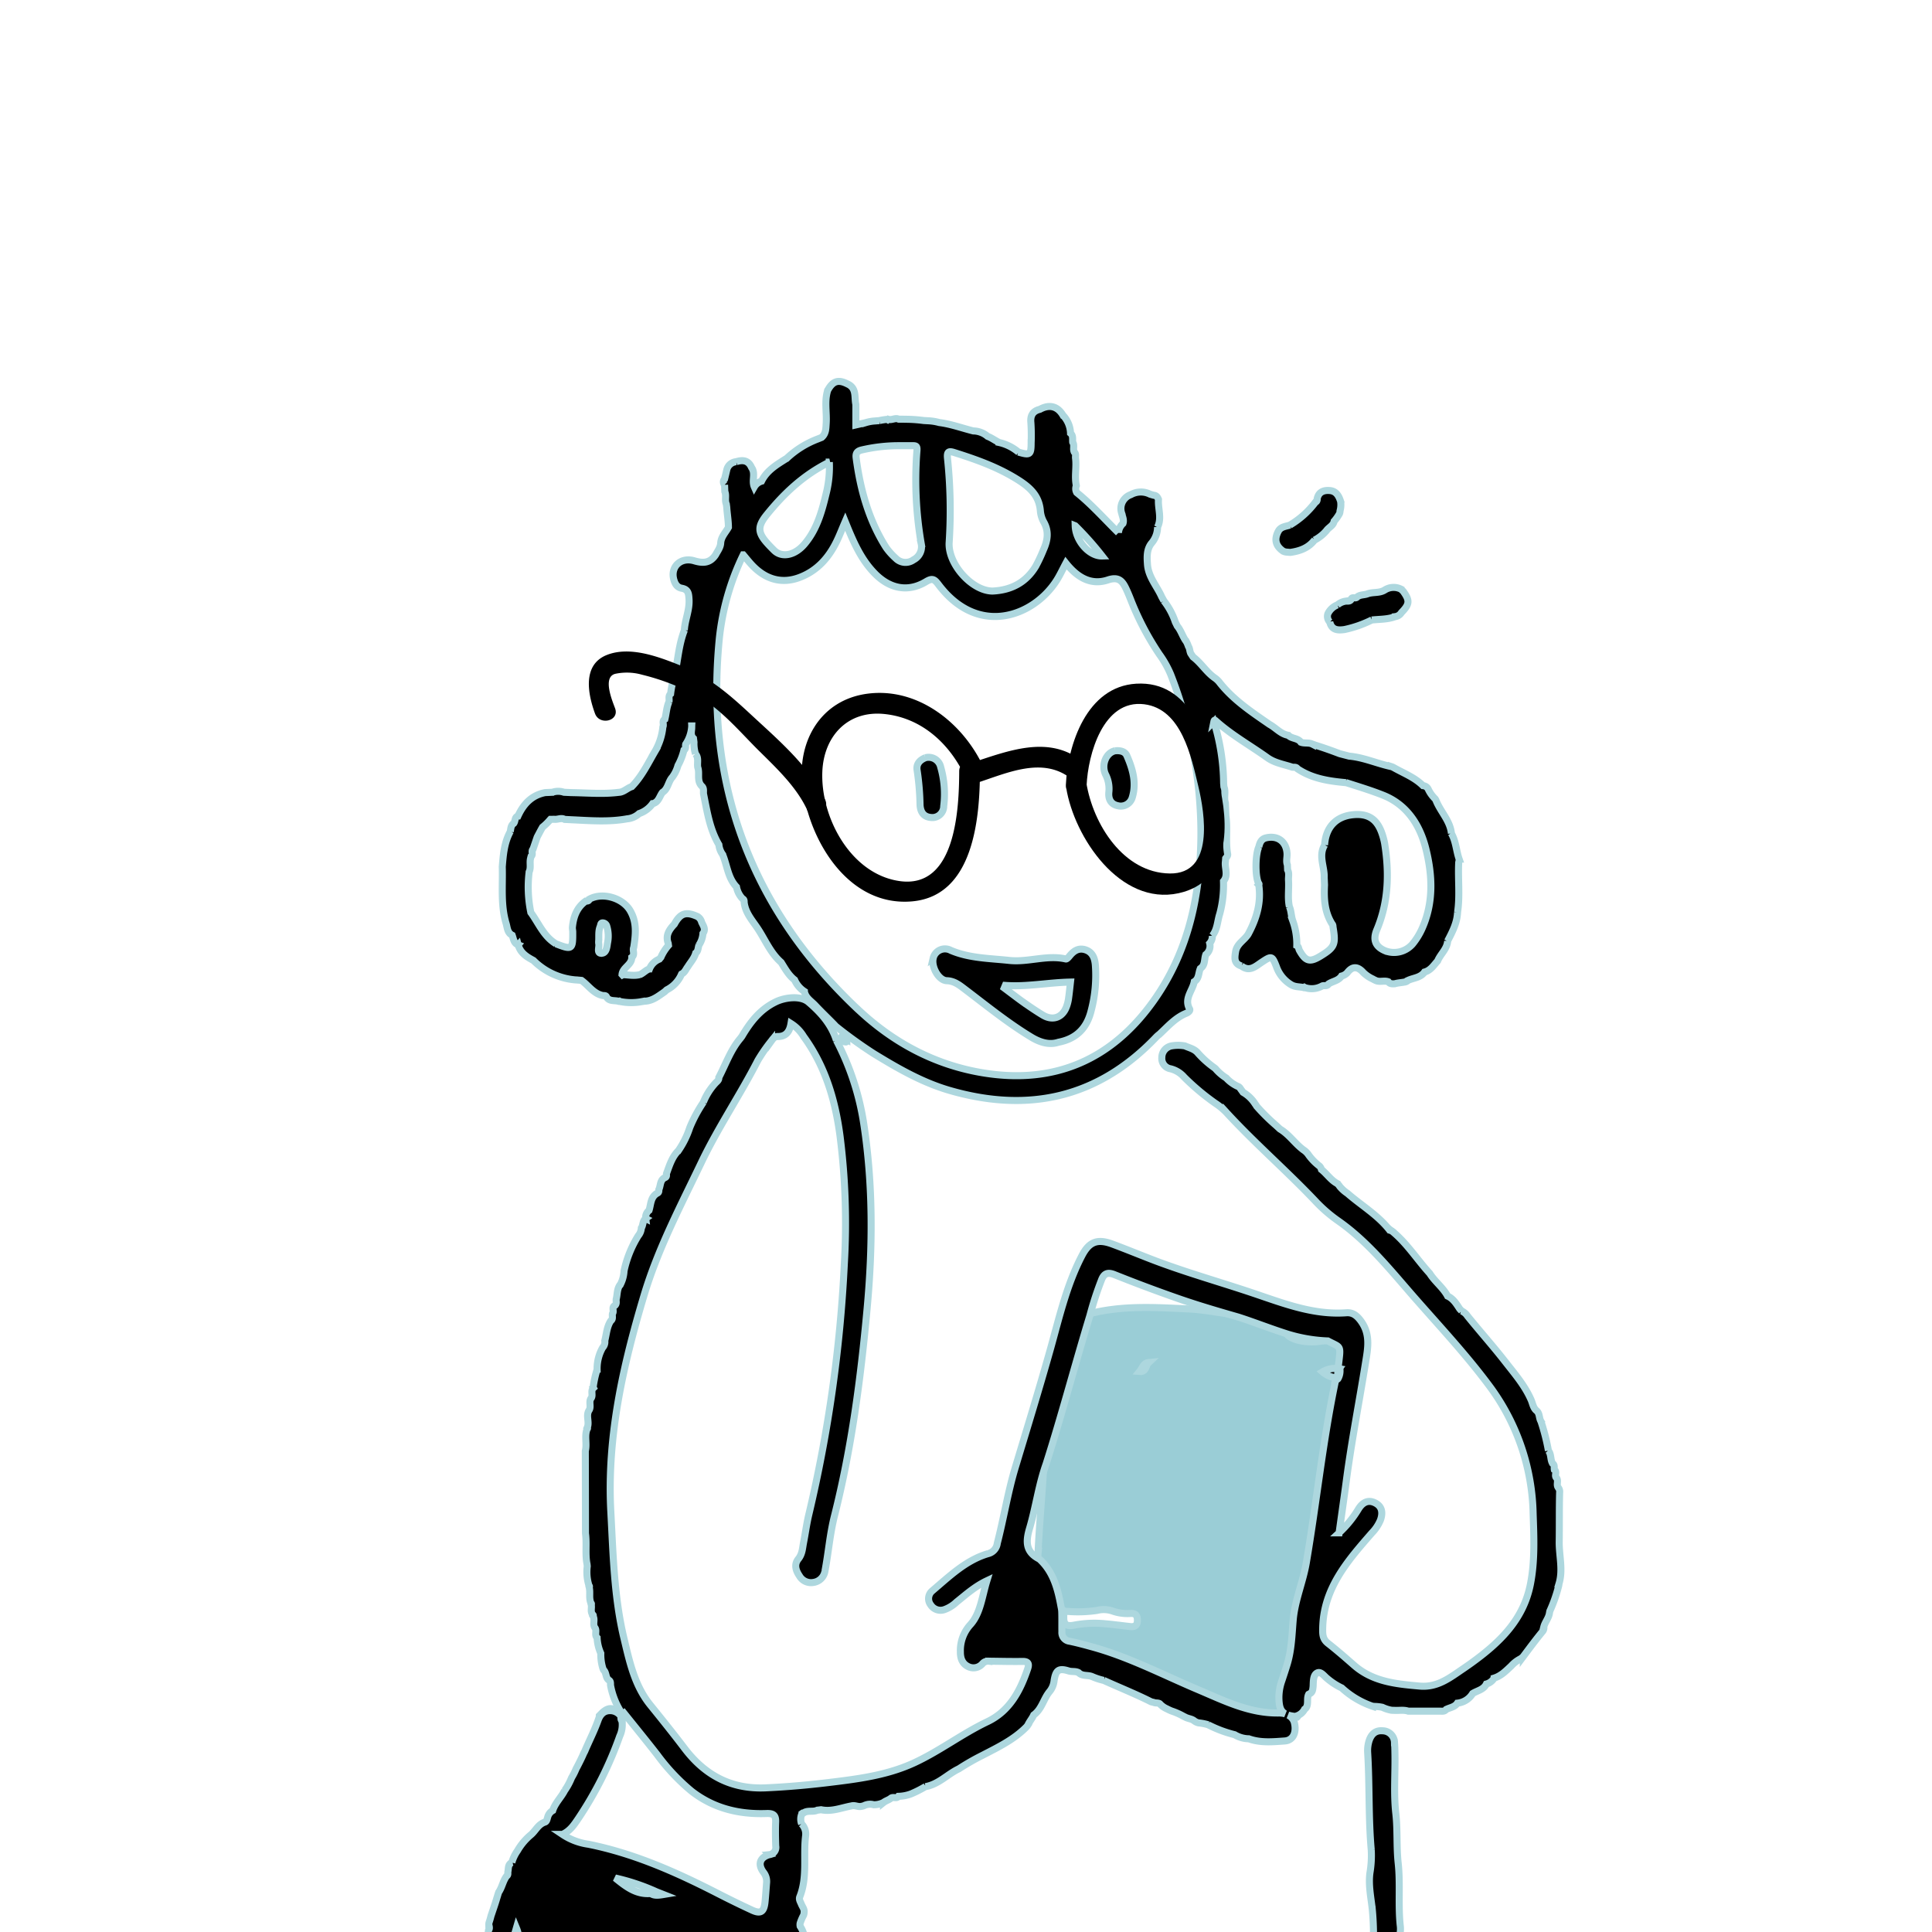 <svg viewBox="0 0 548 548" height="548" width="548" xmlns:xlink="http://www.w3.org/1999/xlink" xmlns="http://www.w3.org/2000/svg">
  <defs>
    <clipPath id="clip-path">
      <rect transform="translate(2911 468)" height="548" width="548" data-name="Rectangle 10" id="Rectangle_10"></rect>
    </clipPath>
  </defs>
  <g clip-path="url(#clip-path)" transform="translate(-2911 -468)" data-name="Mask Group 1" id="Mask_Group_1">
    <g data-name="Group 4" id="Group_4">
      <g transform="translate(3043 576.182)" data-name="Graphic Elements" id="Graphic_Elements">
        <path stroke-width="2" stroke="#add7de" fill="#9acdd6" transform="translate(109.273 37.262)" d="M126.62,340.96c-3.519-.291-4.556-1.41-4.44-4.8a5.643,5.643,0,0,1,.175-1.9c3.146-7.889,2.867-16.489,4.929-24.53,4.288-16.676,5.628-33.794,8.658-50.644.8-4.486,1.527-8.985,2.284-13.471-.058-.1-.117-.221-.175-.326-.676-.769-1.771-.769-2.692-1.515,1.072-.408,2.156-.338,3.076-.816.117-.023.245-.047.361-.082a13.793,13.793,0,0,0,.757-5.617c.023-2.226-2.61-1.783-3.566-3.123-4.148.629-8.262,1-11.875-1.841q-6.957-2.377-13.925-4.766c-4.813-.361-9.532-1.48-14.357-1.7-9.556-.443-19.123-1.072-28.527,1.492-3.228,9.043-5.349,18.412-8.076,27.595-1.468,4.941-3.391,9.742-4.417,14.823-.443,8.507-1.282,16.99-1.655,25.5a6.39,6.39,0,0,0,.082,1.888c3.682,3.636,4.754,8.437,5.885,13.215a2.982,2.982,0,0,0,2.575,1.293,36.946,36.946,0,0,0,8.18-.291,7.693,7.693,0,0,1,4.556.221,12.688,12.688,0,0,0,5.116.629c1.492-.047,1.841.874,1.795,2.133-.047,1.317-.816,1.725-2,1.6-2.808-.315-5.605-.711-8.425-.9a30.423,30.423,0,0,0-7.621.513c-1.713.315-2.855.047-2.843-2.074,0-.8.1-1.934-1.235-2.051.012,2.738-.827,5.908.28,8.1s4.72,1.631,7.2,2.319c10.779,2.96,20.719,8.006,30.927,12.364,7.854,3.356,15.58,7.272,24.495,7.038a4.953,4.953,0,0,1,3.356,1.643c.548-.256.221-.956.653-1.259.175-.012.361-.023.548-.023a.4.4,0,0,0,.117-.443c-.058-.14-.1-.21-.163-.21Z" data-name="Path 2" id="Path_2"></path>
        <path stroke-width="2" stroke="#add7de" transform="translate(223.257 54.293)" d="M48.831,524.643c.012-.478.035-.944.047-1.422.688-3.03.186-6.118.338-9.171.1-2.144.047-4.3.163-6.456v-.023a16.133,16.133,0,0,1-.21-4.906c.117-9.765-.28-19.519.233-29.284.093-1.69-.35-3.426-.093-5.162a1.637,1.637,0,0,0-.5-.921h.023c-.629-2.68.07-5.407-.2-8.122a1.9,1.9,0,0,0-.35-1.27l-.117-.152.1-.163c-.14-4.44-.513-8.868-.792-13.3a5.257,5.257,0,0,0-.886-3.356l.023.035c-.454-3.531-.338-7.085-.746-10.628-.373-3.24-1.212-6.374-1.62-9.6-.478-3.822-.781-7.656-1.177-11.478-.21-2.074.2-4.242-.9-6.188v.035a17.027,17.027,0,0,1,0-3.531c.326-2.7.618-5.4-.4-8.1a7.5,7.5,0,0,1-.07-4.848,7.188,7.188,0,0,0,.21-2.983c-.618-5.862.058-11.781-.571-17.6-.513-4.708-.151-9.416-.676-14.1-.629-5.524-.163-11.07-.245-16.606-.023-1.177-.023-2.377-.128-3.531a3.4,3.4,0,0,0-3.321-3.356c-2.109-.2-3.275.991-3.869,2.762a9.373,9.373,0,0,0-.42,3.519c.559,9.171.2,18.377,1.014,27.536a29.6,29.6,0,0,1-.373,6.479c-.466,3.461.291,6.922.664,10.336a79.844,79.844,0,0,1,.268,11.187,61.6,61.6,0,0,0,.489,12.178c.233,1.375-.746,2.657-.186,4.02.023.326.07.664.1.991,1.084,1.853.221,4.079,1.119,5.966l-.023-.047c-.839,4.7,1.748,9.066,1.235,13.727a65.174,65.174,0,0,1,1.666,11.432c.058.618-.117,1.27.408,1.783v-.023c.431,3.286-.513,6.724,1.119,9.87l-.035-.023a12.959,12.959,0,0,1-.093,5.477,3.229,3.229,0,0,0,.07.944c.991,2.564.489,5.337,1.1,7.947l.117.151-.1.163c.524,4.451-.163,8.95.524,13.4,0,.361.012.722.023,1.1a1.376,1.376,0,0,0-.291,1.457c.769,1.7.35,3.578.373,5.291.093,7.633.28,15.266.1,22.9a2.349,2.349,0,0,1-.21.792,5.808,5.808,0,0,1-.023,3.03c-.664,2.972-.117,5.978-.291,8.961-.058.991.186,2.028-.629,2.843a3.678,3.678,0,0,0-.408,1.445c-.233,3.566.35,7.143-.175,10.709a5.473,5.473,0,0,1-.2,1.9c-.548,2.669.175,5.384-.35,8.052a4.972,4.972,0,0,0-.163,1.433c0,3.682-.548,7.353-.5,11.035l-.035.8c-1.259,1.375.058,3.053-.513,4.51a.272.272,0,0,1-.058.419c-.711,1.049-.256,2.249-.431,3.379v-.047c-.956,1.422.07,3.111-.594,4.568l.082.175-.128.151c-.688,1.049.058,2.319-.489,3.391l.035-.047c-2.762,1.725-2.75,4.44-2.564,7.2,0,.28,0,.548-.012.827a15.59,15.59,0,0,0,.769,5.162,3.263,3.263,0,0,0,.4.711,4.642,4.642,0,0,0,1.678,1.189,2.4,2.4,0,0,0,.816.2c3.2.082,4.172-.618,5.139-3.589a23.585,23.585,0,0,0,.583-3.461,4.577,4.577,0,0,0,.175-.792c.151-1.037-.2-2.144.454-3.111a2.6,2.6,0,0,0,.163-.792c.2-1.06-.571-2.1-.058-3.17a.292.292,0,0,1,.058-.431c.664-1.072-.023-2.331.489-3.426a.271.271,0,0,1,.047-.419c.676-1.247-.14-2.692.5-3.95a.3.3,0,0,1,.058-.443c1.224-2.843,1.177-5.838,1.037-8.845l-.023.023c1.107-.979.454-2.121.35-3.24a9.428,9.428,0,0,1,.186-2.913.23.23,0,0,1,.035-.385c.851-1.981-.07-4.114.536-6.106l-.023.035c1.119-1.923.746-4.044.536-6.048a6.961,6.961,0,0,1,.291-3.694,3.508,3.508,0,0,0,.35-2.447c.28-3.321-.478-6.631-.07-9.952Z" data-name="Path 3" id="Path_3"></path>
        <path stroke-width="2" stroke="#add7de" transform="translate(207.306 8.288)" d="M43.912,53.623c-.4.548-.991.373-1.515.42a4.547,4.547,0,0,0-2.377,1.084l.023-.023a5.013,5.013,0,0,0-2.692,2.482,2.294,2.294,0,0,0,.524,2.389V59.95c.536,2.377,2.377,2.4,4.183,2.144a31.939,31.939,0,0,0,7.773-2.727l-.047.023c2.226-.245,4.51-.14,6.654-.956a2.447,2.447,0,0,0,1.771-1.154c2.331-2.4,2.412-3.4.489-6.06-.2-.186-.408-.373-.606-.571a4.656,4.656,0,0,0-4.626.233c-1.515.956-3.333.5-4.929,1.1-.991.373-2.179.151-3.018.991l.047-.035c-.454.478-1.41-.3-1.666.664Z" data-name="Path 4" id="Path_4"></path>
        <path stroke-width="2" stroke="#add7de" transform="translate(176.389 4.387)" d="M64.737,29.871c.5-.221.489-.676.513-1.119.478-1.888,1.934-2.319,3.566-2.179,1.795.151,2.552,1.515,3.053,3.076a6.466,6.466,0,0,1-.163,2.68,2.267,2.267,0,0,1-.151.781,12.275,12.275,0,0,1-1.538,2.179c-.233,1.282-1.527,1.7-2.167,2.657a11.135,11.135,0,0,1-3.414,2.7l.047-.047c-1.713,2.249-4.137,3.123-6.817,3.508a6.8,6.8,0,0,1-.851-.058,2.97,2.97,0,0,1-1.259-.291c-2.191-1.5-2.575-3.426-1.317-5.733.722-1.235,2.074-1.259,3.228-1.643h-.012a24.843,24.843,0,0,0,7.283-6.526Z" data-name="Path 5" id="Path_5"></path>
        <path stroke-width="2" stroke="#add7de" transform="translate(-67.404 26.345)" d="M175.6,160.394c-.571-.291-.827-1.818-1.818-.466.385.361.769.722,1.154,1.072.536.128.781-.047.664-.618Z" data-name="Path 6" id="Path_6"></path>
        <path stroke-width="2" stroke="#add7de" transform="translate(220.568 34.133)" d="M41.708,206.49l-.117.093H41.58l.14-.082Z" data-name="Path 7" id="Path_7"></path>
        <path stroke-width="2" stroke="#add7de" transform="translate(176.835 38.238)" d="M56.542,231.332c-.536.361-.4.746,0,1.084,2.319,2,8.95,2.424,11.886.746a58.443,58.443,0,0,1-11.875-1.841Z" data-name="Path 8" id="Path_8"></path>
        <path stroke-width="2" stroke="#add7de" transform="translate(-190.624 53.401)" d="M235.069,326.57c0-.536-.023-1.084-.023-1.62-2.6-2.564-3.985-2.54-6.433.1-.035.513-.058,1.014-.093,1.527,2.552-3.3,3.822-3.3,6.549,0Z" data-name="Path 9" id="Path_9"></path>
        <path stroke-width="2" stroke="#add7de" transform="translate(-221.186 59.457)" d="M245.075,363.5a9.383,9.383,0,0,0,.851-1.55c.21-.757,1.445-.967,1.107-1.865-.151-.408-.8-.606-1.4-.128-.8.641-1.608,1.2-.979,2.412.117.233.186.5.419,1.142Z" data-name="Path 10" id="Path_10"></path>
        <path stroke-width="2" stroke="#add7de" transform="translate(-245.295 63.552)" d="M256.354,386.746c.641.618.175,1.5.536,2.191.676-1.422.385-2.925.117-4.486C256.785,385.219,256.575,385.977,256.354,386.746Z" data-name="Path 11" id="Path_11"></path>
        <path stroke-width="2" stroke="#add7de" transform="translate(-148.714 68.24)" d="M212.34,412.81a.419.419,0,0,1-.28.151C212.153,412.915,212.246,412.857,212.34,412.81Z" data-name="Path 12" id="Path_12"></path>
        <path stroke-width="2" stroke="#add7de" transform="translate(-0.01 24.798)" d="M2.143,428.716c.093-.548.862-.792.641-1.468.4-1.165.245-2.424.583-3.6a9.511,9.511,0,0,1,1.713-3.659,21.349,21.349,0,0,0,1.5-5.477c.419-.513.175-1.06.082-1.6a2.13,2.13,0,0,1,.093-.664c.186-.536.338-1.072.478-1.62a6.081,6.081,0,0,1,.21-.653c.489-1.468,1.014-2.937,1.445-4.428.2-.606.361-1.212.571-1.818.979-1.41,1.2-3.193,2.249-4.568.431-.28.35-.711.338-1.13.245-.967-.058-2.156,1.142-2.715a10.854,10.854,0,0,1,1.6-3.356h0a16.72,16.72,0,0,1,3.764-4.486c1.352-1.1,2.074-3.018,4.044-3.636.478-.151.594-.851.757-1.387a3.032,3.032,0,0,1,1.433-1.888c.688-2.156,2.389-3.706,3.391-5.675a17.694,17.694,0,0,0,1.9-3.484,6.352,6.352,0,0,1,.338-.618,16.035,16.035,0,0,0,.909-1.853,6.153,6.153,0,0,1,.315-.618c.653-1.259,1.305-2.529,1.865-3.834a6.909,6.909,0,0,1,.338-.653c1.247-2.96,2.727-5.815,3.811-8.845.559-1.55,1.527-2.7,3.251-2.75a3.662,3.662,0,0,1,3.3,1.725,1.256,1.256,0,0,0,.233,1.235,7.548,7.548,0,0,1-.641,4.265,104.887,104.887,0,0,1-11.746,23.376c-1.165,1.725-2.319,3.519-4.5,4.5a17.486,17.486,0,0,0,7.307,2.785c13.086,2.61,25.089,7.994,36.859,14.019q4.737,2.43,9.556,4.661c2.482,1.154,3.426.548,3.729-2.237.186-1.818.3-3.636.443-5.454a4.192,4.192,0,0,0-.886-3.03c-1.678-2.249-1.049-4.23,1.678-5a2.066,2.066,0,0,0,1.806-2.47c-.082-2.284-.117-4.568-.023-6.852.07-1.946-.757-2.412-2.61-2.342-7.784.28-15.021-1.468-21.267-6.351a57.675,57.675,0,0,1-9.73-10.348c-3.076-3.95-6.246-7.831-9.369-11.735-.14.128-.268.256-.408.385a.167.167,0,0,0-.023-.035,21.545,21.545,0,0,1-3.414-8.215c-.07-.513.117-1.119-.431-1.492-1.06-.676-.688-2.121-1.55-2.913a3.024,3.024,0,0,1-.28-.7,13.568,13.568,0,0,1-.513-4.044,11.962,11.962,0,0,1-1.049-4.4c-.8-.792-.035-1.911-.559-2.762-.827-1.014.058-2.319-.583-3.368a.269.269,0,0,0-.082-.408c-.769-.862-.21-1.934-.454-2.878a.262.262,0,0,0-.07-.408c-.641-1.457-.117-3.041-.5-4.533a.259.259,0,0,0-.047-.408,12.786,12.786,0,0,1-.5-5.512c-.012-.175-.035-.35-.047-.524-.594-2.913-.047-5.885-.454-8.821q-.017-11.676-.047-23.364c.524-2.051-.3-4.207.5-6.234a.259.259,0,0,0,.047-.408c.711-1.62-.536-3.473.606-5.046l-.035.058c.583-1.06-.221-2.331.536-3.368v.035c.583-.851-.151-1.958.524-2.8l.128-.117-.082-.151a28.841,28.841,0,0,1,.991-4.661c.047-.175.082-.35.128-.524a12.05,12.05,0,0,1,1.55-6.071,2.377,2.377,0,0,0,.629-1.993c.5-1.9.571-3.939,1.7-5.64.769-.536.3-1.375.489-2.051.548-.676-.385-1.806.711-2.307.513-.489.3-1.119.326-1.713.385-1.457.175-3.088,1.259-4.347a9.532,9.532,0,0,0,.979-3.752,31.384,31.384,0,0,1,4.009-9.94,3.839,3.839,0,0,0,.9-2.226c.548-.827.315-2.016,1.235-2.68l-.163-.082.163.082a2.523,2.523,0,0,1,.944-2.307c.559-1.736.408-3.811,2.342-4.883.489-.2.443-.629.443-1.037.548-1.13.28-2.68,1.7-3.368.594-.2.443-.688.454-1.119.862-2.331,1.562-4.743,3.4-6.561a25.514,25.514,0,0,0,3.216-6.514,40.183,40.183,0,0,1,3.88-7.213l-.035.035a17.69,17.69,0,0,1,3.473-5.489c.431-.443.991-.8.921-1.55,1.958-3.741,3.333-7.808,6.118-11.094l.42-.559c2.4-4.079,5.174-7.679,9.684-9.835,2.587-1.235,6.98-1.795,9.206.1,3.5,2.983,6.526,6.363,7.936,10.9a75.214,75.214,0,0,1,7.761,23.749c2.645,17.363,2.54,34.8.944,52.218-1.818,19.81-4.382,39.527-9.264,58.86-1.305,5.151-1.7,10.43-2.692,15.627a3.844,3.844,0,0,1-3.275,3.263,3.792,3.792,0,0,1-3.974-1.853c-1.037-1.527-1.573-3.251-.3-4.824,1.13-1.4,1.154-3.03,1.468-4.615.524-2.68.874-5.407,1.515-8.052a389.12,389.12,0,0,0,10.045-70.886,196,196,0,0,0-1.177-36.125c-1.328-10.255-4.16-19.985-10.348-28.48a11.085,11.085,0,0,0-3.6-3.682c-.373,2.272-1.41,3.706-3.787,3.671-.874,0-1.305.606-1.725,1.189a46.769,46.769,0,0,0-3.892,5.605c-5.034,9.8-11.245,18.96-16.011,28.923-5.931,12.4-12.341,24.541-16.3,37.814-5.99,20.032-10.534,40.192-9.381,61.33.653,12.038.909,24.1,3.729,35.88,1.585,6.631,3.006,13.354,7.47,18.878,3.275,4.044,6.537,8.111,9.684,12.259,5.8,7.668,13.273,11.676,23.073,11.234,5.85-.268,11.665-.769,17.468-1.468,8.239-.991,16.512-1.993,24.18-5.442,7.4-3.333,13.867-8.367,21.209-11.863,6.293-2.995,9.311-8.74,11.432-15.033.431-1.282.221-2.074-1.422-2.051-3.2.047-6.4-.035-9.6-.07a2.119,2.119,0,0,0-1.725.606,3.365,3.365,0,0,1-4.218.886c-1.643-.827-2.156-2.389-2.133-4.137a10.888,10.888,0,0,1,2.9-7.8c2.8-3.17,3.24-7.889,4.615-12.364-3.461,1.643-5.955,3.927-8.588,6.025a9.735,9.735,0,0,1-3.461,2.156,3.309,3.309,0,0,1-3.869-1.317,2.894,2.894,0,0,1,.42-4.009c4.859-4.114,9.5-8.67,15.813-10.546a3.426,3.426,0,0,0,2.634-2.948c1.853-7.143,2.983-14.45,5.116-21.523,3.368-11.152,6.782-22.292,9.94-33.5,2.529-9.008,4.591-18.2,8.973-26.592,2.051-3.927,4.382-4.813,8.553-3.275,3.589,1.328,7.12,2.773,10.686,4.16,9.765,3.8,19.869,6.584,29.774,9.94,8.507,2.878,16.792,6.083,26,5.407,1.9-.14,3.17.956,4.347,2.692,2.447,3.624,1.713,7.446,1.119,11.129-1.806,11.269-4,22.479-5.5,33.806-.629,4.731-1.317,9.462-2.051,14.8a30.794,30.794,0,0,0,5.524-6.817c1.13-1.795,2.669-2.645,4.615-1.713,2.074.991,2.331,2.832,1.585,4.906a11.5,11.5,0,0,1-2.4,3.624c-6.794,7.808-13.657,15.545-13.972,26.79-.047,1.876-.093,3.3,1.515,4.556,2.517,1.969,4.929,4.067,7.33,6.176,5.36,4.719,11.944,5.349,18.657,5.943,5.1.454,8.6-2.412,12.364-4.941.757-.513,1.5-1.037,2.249-1.573,7.936-5.71,14.788-12.189,16.8-22.4,1.305-6.631,1-13.308.769-19.95a62.89,62.89,0,0,0-12-35.717c-6.642-9.054-14.357-17.27-21.756-25.73-6.805-7.784-13.2-15.872-21.815-21.838a41.528,41.528,0,0,1-6.374-5.605c-8.122-8.542-17.072-16.256-25.054-24.949a18.352,18.352,0,0,0-3.158-2.61,66.791,66.791,0,0,1-8.81-7.388,7.509,7.509,0,0,0-3.869-2.389,2.966,2.966,0,0,1-2.482-3.17,3.346,3.346,0,0,1,2.738-3.321,11.013,11.013,0,0,1,3.811,0c1.293.583,2.727.851,3.706,2.051a27.207,27.207,0,0,0,4.382,3.962,4.55,4.55,0,0,1,.594.466,12.977,12.977,0,0,0,3.03,2.61,10.274,10.274,0,0,0,3.554,2.505,1.475,1.475,0,0,1,.489.548c.245.338.5.688.746,1.025a9.875,9.875,0,0,1,3.426,3.3,4.355,4.355,0,0,1,.408.618,54.524,54.524,0,0,0,5.465,5.419c.4.361.781.722,1.177,1.084,2.657,1.561,4.312,4.265,6.805,6.013a5.01,5.01,0,0,1,1.317,1.352,14.915,14.915,0,0,0,3.088,3.146,2.142,2.142,0,0,1,.536.967c1.55,1.224,2.645,2.972,4.428,3.939a3.108,3.108,0,0,1,.757.851,10.111,10.111,0,0,0,2.2,1.969c3.985,3.473,8.647,6.176,11.956,10.441h0a2.544,2.544,0,0,1,1.154.653c3.974,3.379,6.736,7.808,10.22,11.607,1.445,2.331,3.764,3.985,5.069,6.432,1.631.746,2.505,2.226,3.438,3.636l.559.594a3.881,3.881,0,0,1,1.631,1.4c3.531,4.382,7.283,8.577,10.744,13.017,2.68,3.438,5.547,6.747,7.318,10.814.466,1.06.594,2.331,1.608,3.111.862.8.618,2.039,1.177,2.96a59.887,59.887,0,0,1,2.121,8.309l-.023-.023c.886,1.06.524,2.529,1.2,3.659.688.443.385,1.165.5,1.76.851.594,0,1.6.536,2.261v-.023c.769.8-.023,1.923.524,2.773a1.844,1.844,0,0,1,.443,1.468c-.128,4.638-.047,9.288-.117,13.925-.058,3.985,1.142,7.971-.058,11.944a4.938,4.938,0,0,1-.175.921,41.477,41.477,0,0,1-2.424,6.84c-.058.256-.1.5-.14.757-.268,1.352-1.235,2.4-1.573,3.717a1.564,1.564,0,0,1-.408,1.375c-1.876,2.284-3.636,4.661-5.407,7.027a3.44,3.44,0,0,1-.874.711,9.138,9.138,0,0,0-2.564,2c-1.457,1.352-2.855,2.808-4.836,3.426a3.751,3.751,0,0,1-2.2,1.678c-.792,1.62-2.552,1.865-3.892,2.692a5.755,5.755,0,0,1-4.335,2.738c-.757,1.13-2.1,1.235-3.181,1.783-.454.618-1.1.489-1.736.489-2.995-.012-6,0-9,0-1.317-.443-2.68-.14-4.02-.233q-.4,0-.8-.035a10.136,10.136,0,0,1-2.54-.827,11.578,11.578,0,0,0-2.1-.245q-.367-.017-.734-.07a24.668,24.668,0,0,1-8.682-5.174,18.753,18.753,0,0,1-4.09-2.645c-.886-.676-1.818-2.133-2.867-1.62-1.1.536-1.1,2.167-1.154,3.461a4.322,4.322,0,0,1-.035.548c-.082.676-.117,1.363-.769,1.795-.151.082-.315.175-.466.256-.606,1.165-.023,2.54-.641,3.694a1.683,1.683,0,0,1-.524.548,3.845,3.845,0,0,1-2.75,2.028,11.116,11.116,0,0,1-1.888-.361,3.5,3.5,0,0,1,1.678,1.9c.8,2.867-.2,5.256-2.645,5.43-3.414.245-6.887.583-10.231-.618a8.04,8.04,0,0,1-4-1.154,35.063,35.063,0,0,1-7.5-2.808h.023a13.8,13.8,0,0,0-2.762-.548,3.283,3.283,0,0,1-1.27-.606c-.757-.583-1.748-.583-2.552-1.049q-.315-.14-.629-.315a18.543,18.543,0,0,0-3.24-1.41c-.443-.186-.874-.385-1.293-.606a5.933,5.933,0,0,1-2.028-1.445h0c-.524-.338-1.177-.117-1.713-.373l-.723-.175c-4.393-2.214-8.973-4.032-13.448-6.071a18.325,18.325,0,0,1-3.309-1.084h0c-1.235-.524-2.762-.023-3.822-1.119h0c-.886-.478-1.888-.186-2.855-.489-2.8-.874-3.624-.221-4.1,2.808a5.766,5.766,0,0,1-1.2,2.96c-1.783,2.074-2.226,5.046-4.568,6.736-.454,1.014-1.212,1.853-1.666,2.867a3.813,3.813,0,0,1-.478.594c-3.566,3.589-8.064,5.733-12.469,8.017a68.366,68.366,0,0,0-6.6,3.776c-3.251,1.538-5.78,4.428-9.509,5.069l.023-.023a31.246,31.246,0,0,1-4.23,2.132,11.147,11.147,0,0,1-3.438.641c-.571.781-1.562-.012-2.191.583h.012c-.641.478-1.445.676-2.074,1.177a6.267,6.267,0,0,1-2.762.629,3.74,3.74,0,0,0-2.7.233,2.894,2.894,0,0,1-.769.21c-.932.256-1.806-.373-2.738-.14h.047c-2.913.489-5.722,1.76-8.775,1.107-.35.047-.711.093-1.06.128-1.247.618-2.773-.082-3.962.827h-.221l-.175.128a3.727,3.727,0,0,0-.1,2.937l-.035-.035a4.109,4.109,0,0,1,1.154,3.508c-.688,5.722.583,11.63-1.643,17.2-.3.769.186,1.433.443,2.086.291.746.886,1.387.792,2.272a3.117,3.117,0,0,1-.151.862,12.72,12.72,0,0,0-.979,2.284,2.32,2.32,0,0,0,0,.851,7.87,7.87,0,0,1,1.328,4.37c.361,7.808-.291,15.6-.606,23.376-.233,5.78-.128,11.572-.326,17.34-.151,4.475.07,9.043.128,13.553.07,4.953-1.725,7.12-6.4,6.689a2.863,2.863,0,0,1-1.993-1.27,15.14,15.14,0,0,0-6.479-6.432c-.629-.268-1.492.14-1.923-.676-2-.979-4.51-.489-6.3-2.109h0c-.618-.408-1.293.163-1.923-.093a4.175,4.175,0,0,1-.653-.186c-.548-.186-1.107-.326-1.655-.489a4.91,4.91,0,0,1-2.9-1.4l-.151-.14-.2.035a38.866,38.866,0,0,1-8.973-3.2c-.466-.256-.816-.781-1.457-.641-2.622-.874-5.477-1.06-7.866-2.622-1.189.21-2.051-1.084-3.275-.7-1.1.175-2.447-.932-3.286.629-.023.315-.058.629-.082.932a10.313,10.313,0,0,0-.07,4.347,1.724,1.724,0,0,1-.175,1.27c-.466,1.06.093,2.342-.722,3.321-.035.361-.07.734-.1,1.1.524,1.107.1,2.249.163,3.379a6.023,6.023,0,0,1-.233,1.293c-.839,1.445-.3,3.193-1.049,4.661l-.128.151.082.175c-.233,1.328.524,2.587.245,3.915a5.984,5.984,0,0,1-.2,1.293c-.489,1.375-.256,2.8-.35,4.2a6.487,6.487,0,0,1-.21,1.247c-.571,1.422-.058,3.006-.653,4.428-.14.4-.268.8-.408,1.2-.734,1.34.117,2.878-.5,4.23l-.047,1.69a34.975,34.975,0,0,1-.513,3.8c-.047.361-.093.711-.14,1.072.256,2.366-.641,4.638-.536,6.992a4.163,4.163,0,0,1,.012,1.317c-.932,1.433-.583,3.006-.478,4.545a6.543,6.543,0,0,1-.2,2.074.188.188,0,0,0,.128.256l-.35.734c-.28,1.655.291,3.309-.023,4.964a5.374,5.374,0,0,1-.175.839c-.478,1.515,0,3.228-.967,4.65-.035.513-.058,1.025-.093,1.538-.42,1.655-.14,3.344-.245,5.011-.07.746.291,1.55-.28,2.237-.012.291-.035.571-.047.862a18.094,18.094,0,0,0-.2,4.556,1.58,1.58,0,0,1-.326,1.713l-.117.175.093.186c-.536,1.865.3,3.822-.42,5.675l-.07,1.643c-.1,1.958-.583,3.927.093,5.873a2.473,2.473,0,0,1-.385,1.736c-.991,1.468.4,3.065-.245,4.556a10.219,10.219,0,0,1-.128,2.459c-.14.093-.28.175-.431.268-.618,1.946.373,4.02-.478,5.943.14.513.28,1.026.42,1.55a7.2,7.2,0,0,1-.163,5.057A7.835,7.835,0,0,0,28.9,589.6a6.762,6.762,0,0,1-.361,4.242c-.047,1.946-.093,3.892-.14,5.827-.629,2.237.186,4.568-.4,6.805-.047,1.235-.1,2.459-.151,3.694-.1,1.328.478,2.61.28,3.95a9.4,9.4,0,0,1-.221,2.214c-.606,1.538-.093,3.216-.583,4.778a2.88,2.88,0,0,1-.524.711c-2.3,1.224-4.766.221-7.12.559a4.79,4.79,0,0,1-.035-3.3c0-.186.012-.373.023-.559a25.441,25.441,0,0,0-.14-4.894c-.093-.792.385-1.492.408-2.261.792-1.55.4-3.286.769-4.906.047-1.41.1-2.82.151-4.218a81.84,81.84,0,0,1-.338-9.416,3.513,3.513,0,0,1,.816-2.843c.012-.315.035-.629.047-.944.454-3.706-.035-7.435.42-11.14,0-.548.023-1.084.023-1.631a2.882,2.882,0,0,1-.524-2.692c.618-1.422-.035-3.123,1.025-4.44.047-1.037.093-2.074.14-3.1a7.593,7.593,0,0,0-.093-4.02,2.631,2.631,0,0,1,.256-1.806c1.119-2.028.571-4.172.431-6.281a2.794,2.794,0,0,1-.047-1.387c.734-1.9-.035-4.044.991-5.885.047-.489.093-.99.14-1.48a35.992,35.992,0,0,0-.07-5.605,5.993,5.993,0,0,1,.14-2.366c1.457-1.795.14-4.02.944-5.92.023-.28.047-.571.07-.851.513-1.666.1-3.31-.093-4.964a10.559,10.559,0,0,1,.1-1.352,16.833,16.833,0,0,0,.268-4.393A4.674,4.674,0,0,1,25.962,518c.28-1.608.361-3.251.781-4.824,0-.186.023-.373.035-.559.28-1.259.221-2.575.524-3.834.047-.361.093-.722.151-1.072a11.042,11.042,0,0,1,.385-2.762c.047-.5.082-.991.128-1.492.571-1.282-.1-2.715.431-4,0-.186.023-.373.023-.559a2.18,2.18,0,0,1-.361-1.224,17.2,17.2,0,0,0,.163-3.869,11.261,11.261,0,0,1,.245-2.249,20.392,20.392,0,0,0,.653-5.594c.047-2.808,1.818-5.325,1.1-8.18a2.016,2.016,0,0,1,.408-.839.3.3,0,0,0,.047-.443c.641-1.13-.221-2.249-.023-3.379a3.232,3.232,0,0,1,.35-1.678c.886-.956.117-2.261.711-3.275a.359.359,0,0,0,.058-.478,13.648,13.648,0,0,0,.221-3.834,2.314,2.314,0,0,1-.07-1.608c.851-2.692.5-3.1-2.715-3.333a4.053,4.053,0,0,1-.746-.163,15.149,15.149,0,0,0-2.272-.478,21.694,21.694,0,0,1-2.249-.676c-1-.618-2.191-.827-3.17-1.492-.769-.268-1.025-1.422-2.074-1.189-2.738-.07-5.349-1.224-8.122-1.06a1.859,1.859,0,0,1-.816-.291c-1.235-1.037-3.111-.175-4.277-1.422-2-.245-2.96-1.7-3.834-3.275-1.049-.8-.932-2.214-1.631-3.193.2-5.733-.385-11.572,2.063-17.037ZM162.758,309.166c4.044,3.647,5.3,8.577,6.223,13.657a7.861,7.861,0,0,1,.186,1.293c.07,1.911.012,3.834.047,5.745a2.46,2.46,0,0,0,2.179,2.68c2.051.431,4.079.967,6.106,1.527,10.546,2.855,20.183,7.912,30.182,12.143,7.365,3.111,14.578,6.794,22.933,6.689a7.137,7.137,0,0,1,1.911.221c-1.165-.653-1.62-1.771-1.736-3.787a14.061,14.061,0,0,1,.746-5.384c.548-1.643,1.1-3.286,1.6-4.953,1.224-4.067,1.328-8.25,1.678-12.434.466-5.57,2.773-10.744,3.717-16.256,2.96-17.27,4.7-34.726,8.332-51.88a17.95,17.95,0,0,0,.641-2.948c.851-7.26,1.154-5.966-2.867-8.111a44.369,44.369,0,0,1-11.234-1.888c-4.731-1.48-9.346-3.321-14.065-4.848-5.792-1.666-11.56-3.344-17.258-5.337q-9.054-3.164-17.946-6.724c-1.969-.792-3.03-.35-3.752,1.655a91.572,91.572,0,0,0-3.216,9.893c-4.265,14.007-7.982,28.189-12.434,42.149-2.121,5.955-2.913,12.247-4.7,18.272-1.119,3.787-1.1,6.689,2.738,8.658ZM56.714,455.331c.816.326,1.678.536,2.529.792a5.6,5.6,0,0,0,2.773,1.06c1.562.606,3.135,1.224,4.778,1.865.408-1.631-.175-2.878-.466-4.335-.944.536-1.818,1.037-2.692,1.55a12.51,12.51,0,0,1-4.393-.629,10.731,10.731,0,0,1-1.445-1.562c-.338-.548-.676-.886-1.235-.5a1.835,1.835,0,0,0-.769,1.06c-.093.548.571.559.909.7Zm-4.149-51.239h0c.932.606,1.923.583,3.612.3-1.06-.419-1.515-.594-1.958-.769A59.9,59.9,0,0,0,42.509,399.7c2.96,2.389,5.92,4.766,10.057,4.4ZM41.892,451.567c1.888.28,3.857-.093,5.559.629.7.093,1.328.2,1.247-.664-.07-.769.117-1.853-1.049-1.911-2-.093-4.02-.023-6.036,0a.828.828,0,0,0-.932.792c-.058.851.489,1.06,1.189,1.165ZM29.621,442.28c.245.979,1.154.676,1.841.676,1.072,0,2.191.186,2.6-1.328A18.291,18.291,0,0,0,34.7,437.6c.664-1.072.489-2.2.175-3.892-.373,1.235-.606,1.981-.827,2.715a12.859,12.859,0,0,1-2.832,3.962c-.606.548-1.9.664-1.585,1.911Zm-2.529-8.763c1.259-1.305,1.293-2.342-.023-3.694A7.754,7.754,0,0,0,27.092,433.517Zm-7.027,9.742c.3-1.795.629-2.867-.629-4.067C18.923,440.579,19.366,441.569,20.065,443.259ZM14.484,413.87c-.548,1.888-1.025,3.519-1.631,5.582Q16.243,418.158,14.484,413.87Zm-6.805,29.11c.117,1.2-.023,2.412,1.585,2.7,1.34.245,2.179.548,2.109-1.631-.175-5.442.117-10.907.221-16.361.047-.781.8-1.748-.536-2.191-1.7,5.722-4.02,11.3-3.391,17.491Z" data-name="Path 13" id="Path_13"></path>
        <path stroke-width="2" stroke="#add7de" transform="translate(193.059 39.725)" d="M54.441,243.163A4.43,4.43,0,0,0,55,240.425l-.233-.1c-1.34.653-1.084,1.62-.536,2.645l.2.2Z" data-name="Path 14" id="Path_14"></path>
        <path stroke-width="2" stroke="#add7de" transform="translate(-75.725 0.353)" d="M178.493,2.162v.012c0,.012-.012.023-.023.035l.023-.058Z" data-name="Path 15" id="Path_15"></path>
        <path stroke-width="2" stroke="#add7de" transform="translate(-239.047 17.471)" d="M253.94,105.817l-.07-.117.082.1v.012h0Z" data-name="Path 16" id="Path_16"></path>
        <path stroke-width="2" stroke="#add7de" transform="translate(-88.138 24.538)" d="M184.277,148.462l-.117.093.1-.1h.012Z" data-name="Path 17" id="Path_17"></path>
        <path stroke-width="2" stroke="#add7de" transform="translate(201.681 18.537)" d="M50.2,112.15c-1.853,6.025-.757,12.061.047,18.249,1.934-3.333,2.074-14.217-.047-18.249Z" data-name="Path 18" id="Path_18"></path>
        <path stroke-width="2" stroke="#add7de" transform="translate(-14.306 -0.002)" d="M24.77,137.693c.28-3.461.559-6.922,2.3-10.045l-.035.035c.186-.839.151-1.76.991-2.319.5-.641.2-1.736,1.189-2.086h.012c1.55-3.391,3.869-5.885,7.691-6.642.688-.035,1.387-.058,2.074-.093a5.041,5.041,0,0,1,3.286,0l2.167.1c4.288.058,8.565.454,12.853-.023l.909-.1c1.235-.245,2.121-1.212,3.3-1.585,2.808-2.867,4.533-6.456,6.514-9.87a17.191,17.191,0,0,0,2.307-7.05c.385-.688-.373-1.666.571-2.214.42-1.655.466-3.391,1.177-4.964l-.023.047c.175-.746-.268-1.631.466-2.261a27.686,27.686,0,0,1,1.06-4.964l.14-.128-.07-.175c.956-4.265,1.165-8.693,2.8-12.818l-.035.058c.163-2.983,1.538-5.768,1.328-8.833-.1-1.55-.175-2.762-2.1-3.1-1.4-.245-2.016-1.48-2.3-2.8C72.606,52.4,75.5,49.77,79.272,50.9c2.622.781,4.51.559,6.025-1.725.571-1.1,1.387-2.086,1.433-3.4.151-1.748,1.41-2.948,2.191-4.37h0c-.012-1.923-.361-3.8-.478-5.7-.035-.291-.082-.594-.117-.886-.5-1.142.058-2.424-.431-3.566-.023-.641-.047-1.282-.07-1.911a1.182,1.182,0,0,1,0-1.643c.21-.851.42-1.713.618-2.564a3,3,0,0,1,2.7-2.354h-.023c1.876-.583,3.473-.42,4.358,1.643h0c1.224,1.69,0,3.729.781,5.5a3.552,3.552,0,0,1,2.051-1.62c1.538-3.123,4.417-4.743,7.178-6.5a26.5,26.5,0,0,1,8.728-5.454c.373-.151.757-.3,1.13-.454,1.247-1.06,1.212-2.505,1.305-3.974.21-3.123-.559-6.3.431-9.392,1.48-2.715,3.065-3.181,5.838-1.69L122.9.815c2.447,1.259,1.7,3.729,2.167,5.733v5.8c1.13-.256,1.969-.454,2.808-.653a11.434,11.434,0,0,1,2.738-.478c.373-.035.734-.058,1.107-.093a15.8,15.8,0,0,1,2.226-.35l.163.093.14-.117c.991.338,1.969-.513,2.96-.035.9,0,1.806.023,2.7.035a39.823,39.823,0,0,1,4.4.35c.559.035,1.107.058,1.666.093a14.608,14.608,0,0,1,2.75.478c3.309.42,6.433,1.573,9.637,2.377a6.456,6.456,0,0,1,4.079,1.538h0c1.154.443,2.144,1.2,3.251,1.736h-.035a12.915,12.915,0,0,1,5.524,2.738l-.035-.023c3.309.991,3.624.781,3.636-2.6a54.91,54.91,0,0,0-.07-5.71c-.21-2.016.524-3.321,2.54-3.8h0c2.715-1.492,5.022-.9,6.549,1.666a7.79,7.79,0,0,1,2.156,5.116c.816.7.513,1.666.618,2.54.583.862,0,1.911.443,2.8.571.489.28,1.154.361,1.748.338,2.587-.35,5.209.233,7.784a2.2,2.2,0,0,0,.093,1.946c4.23,3.391,7.808,7.446,11.84,11.42a4.035,4.035,0,0,1,1.282-2.645h0c.35-1.025-.152-1.934-.361-2.89a4.171,4.171,0,0,1,2.6-5.291A5.794,5.794,0,0,1,208.528,32c.338.1.676.2,1.014.3.769.035,1.107.548,1.363,1.177-.2,2.622,1.025,5.291-.28,7.878l.023-.035a7.168,7.168,0,0,1-1.608,4.44c-1.5,1.736-1.422,3.939-1.259,6.164.268,3.589,2.692,6.141,4.044,9.206.21.373.408.746.618,1.119a19.936,19.936,0,0,1,3.228,6c.186.385.373.757.559,1.142,1.119,1.34,1.538,3.076,2.6,4.451a8.762,8.762,0,0,1,.559,1.317c.408.594.35,1.352.653,1.981.221.338.443.688.676,1.025,2.342,1.748,3.822,4.393,6.269,6.025a6.2,6.2,0,0,1,1.352,1.352c3.88,4.871,9.008,8.262,14.054,11.746.221.128.431.245.629.385,1.527.991,2.808,2.4,4.72,2.715.979,1.025,2.692.722,3.554,1.958,1.049.408,2.237.012,3.275.548a5.324,5.324,0,0,1,.722.256c2.366.734,4.7,1.562,7.015,2.447l2.692.7c4.148.361,7.947,2.121,11.979,2.972a3.576,3.576,0,0,1,.746.338c2.808,1.573,5.862,2.738,8.2,5.057a1.78,1.78,0,0,1,1.515,1.049,9.21,9.21,0,0,0,1.934,2.692,2.976,2.976,0,0,1,.338.664c1.305,3.111,3.915,5.617,4.288,9.159l-.047-.058c1.328,2.261,1.387,4.906,2.226,7.318a3.179,3.179,0,0,1-.117.944c-.245,4.708.385,9.439-.326,14.147v-.023c-.117,3.03-1.492,5.617-2.843,8.215l.035-.047c-.163,2.284-2.051,3.706-2.855,5.675-1.1,1.212-1.969,2.68-3.706,3.135-1.13,1.62-3.088,1.631-4.673,2.366a1.767,1.767,0,0,1-.664.408c-1.025.233-2.1.256-3.111.548-.688.035-1.375.082-1.841-.571-1.2-.443-2.54.233-3.717-.431a4.628,4.628,0,0,1-.676-.35,9.535,9.535,0,0,1-2.657-1.795c-1.538-1.725-3.065-1.993-4.591.035a3.29,3.29,0,0,1-1.608.932c-.874,1.328-2.482,1.445-3.682,2.226-.408.757-1.189.361-1.771.559a6.083,6.083,0,0,1-4.929.489l-.175-.1-.175.1c-1.189-.291-2.424-.117-3.6-.839A9.67,9.67,0,0,1,244.349,166c-1.2-3.123-1.4-3.076-4.148-1.259-1.736,1.142-3.449,2.855-5.768,1.072l.035.023c-2.226-.676-1.981-2.342-1.69-4.1.373-2.261,2.494-3.216,3.566-4.941,2.354-4.37,3.764-8.95,2.995-14a.259.259,0,0,0-.047-.408c-1-1.969-.956-8.111.07-10.371v.023c.28-1.177.676-2.237,2.051-2.564,3.309-.769,5.768,1.049,5.955,4.463.058,1.072-.315,2.156.1,3.228.023.466.035.921.058,1.387.513.932.2,1.946.256,2.925.163,2.517-.291,5.046.256,7.551v-.023c.536,1.235.489,2.61.921,3.892a19.758,19.758,0,0,1,1.177,7.132c.548.28.5.909.746,1.352,1.748,3.123,2.937,3.473,5.955,1.631,4.02-2.447,4.4-3.309,3.6-8.087-.058-.35,0-.722-.28-1.014h0c-2.167-3.414-2.354-7.213-2.156-11.094-.035-.688-.058-1.375-.093-2.063.14-3.088-1.725-6.223.14-9.288l-.035.058c.35-5.139,3.275-8.134,8.064-8.612,5.78-.583,7.7,2.8,8.8,7.307.082.35.152.711.21,1.072,1.293,8.262,1.06,16.373-2.237,24.227-1.224,2.9-.385,4.836,2.331,5.978a6.96,6.96,0,0,0,7.749-1.865,19.439,19.439,0,0,0,2.843-4.661c3.193-7.307,2.832-14.881,1-22.3-1.666-6.77-5.349-12.574-12.119-15.277-3.449-1.375-7.073-2.47-10.639-3.612l.058.035c-4.836-.431-9.591-1.142-13.751-3.939-.35-.559-.932-.4-1.445-.443-2.389-.816-4.941-1.165-7.085-2.692-4.918-3.519-10.231-6.467-14.741-10.546-.2-.175-.35-.1-.431.3a61.393,61.393,0,0,1,2.762,17.491c.023.326.058.664.082.991.618,1.48-.093,3.088.419,4.58l.14,3.671c.536,3.6-.151,7.26.5,10.861.082.443-.291.839-.571,1.2-.023.291-.035.583-.058.862-.291,1.864.932,3.892-.559,5.628a31.114,31.114,0,0,1-1.06,9.264c-.676,2.074-.641,4.382-2.1,6.188a2.938,2.938,0,0,1-.746,2.144,3.094,3.094,0,0,1-1.1,3.2c-.513,1.317-.1,3.007-1.55,3.95-.559,1.259-.326,2.89-1.736,3.752-.466,2.564-2.948,4.766-1.317,7.726.268.478-.385,1-.9,1.212-3.123,1.247-5.267,3.752-7.644,5.955a9.521,9.521,0,0,0-.816.7c-16.4,17.282-36.136,21.768-58.7,15.242-7.749-2.249-14.695-6.246-21.523-10.43a126.475,126.475,0,0,1-10.6-7.621,4.657,4.657,0,0,1-.536-.536c-1.806-1.865-3.706-3.647-5.477-5.547-1.142-1.212-2.727-2.1-3.065-3.939h0a7.439,7.439,0,0,1-2.773-3.275c-1.713-1.317-2.7-3.193-3.822-4.976-2.983-2.6-4.463-6.269-6.561-9.474-1.527-2.331-3.589-4.533-3.927-7.54,0-.408.023-.827-.454-1.025a6.588,6.588,0,0,1-1.713-3.344c-2.459-2.575-2.645-6.118-3.939-9.194V134.2a5.709,5.709,0,0,1-1.06-2.773c-2.634-4.451-3.344-9.474-4.358-14.415-.082-.711.175-1.48-.385-2.109-1.678-1.527-.606-3.682-1.259-5.43-.21-1.27.35-2.68-.641-3.822a9.716,9.716,0,0,1-.42-3.321c-.047-.35-.093-.711-.14-1.06-.851-.792-.606-1.795-.513-2.762,0-.256.023-.513.012-.781a10.179,10.179,0,0,1-1.713,5.186c-.151.559.186,1.27-.5,1.678a17.523,17.523,0,0,1-1.69,4.358,10.011,10.011,0,0,1-1.6,3.309c-1.189,1.282-1.177,3.321-2.8,4.323-.862,1.13-1.084,2.832-2.808,3.2a7.8,7.8,0,0,1-3.8,2.8,5.734,5.734,0,0,1-3.4,1.492c-5.221.956-10.476.513-15.72.268l-2.016-.1c-.979-.559-1.969.1-2.948-.035-.361,0-.722.023-1.084.023a15.375,15.375,0,0,1-2.237,2.2c-.536.921-1.014,1.865-1.515,2.8-.4,1.142-.781,2.3-1.177,3.438-.618.571.151,1.515-.559,2.063-.047.163-.093.338-.128.5-.361,1.27.175,2.645-.42,3.892a35.452,35.452,0,0,0,.478,11.525c2.249,3.065,3.659,6.805,7.143,8.88h-.012c4.591,1.771,4.789,1.631,4.754-3.368,0-.454-.14-.921-.093-1.352.3-2.948,1.235-5.594,3.787-7.4.42,0,.862.023.991-.524,3.706-2.086,9.462-.4,11.583,3.2,2,3.379,1.573,6.875,1.037,10.441-.431.9.466,2.051-.559,2.832.023,2.167-2.575,2.832-2.762,4.871l.117.128.151-.082c1.585.058,3.17.408,4.754,0l-.023.023c1.025-.4,1.725-1.328,2.785-1.655a4.993,4.993,0,0,1,2.8-2.773c.14-.175.291-.338.431-.513a12.784,12.784,0,0,1,2.156-3.391l-.07-.559c-.839-2.272.28-3.915,1.736-5.442,1.7-3.135,3.286-3.659,6.561-2.179a2.58,2.58,0,0,1,1.177,1.608c.466,1.025,1.259,2.028.373,3.193a6.8,6.8,0,0,1-1.142,3.321l.035-.058c-.315.769-.175,1.725-.944,2.307-.408,1.492-1.468,2.6-2.249,3.88-.559.7-.839,1.655-1.76,2.051a8.8,8.8,0,0,1-4.207,4.5l-.606.559c-1.736,1.177-3.379,2.575-5.64,2.657l-.944.14a16.177,16.177,0,0,1-6.036-.047l-.21-.117-.233.058c-1.13-.35-2.54.1-3.368-1.142-.175-.571-.653-.466-1.072-.489-2.669-.524-4.055-2.855-6.083-4.3l-1.037-.1a19.106,19.106,0,0,1-12.585-5.559h0c-1.9-1.014-3.717-2.133-4.323-4.417l-.128.14.117-.14c-1.27-.478-1.305-1.713-1.69-2.727-1.363-.688-1.363-2.086-1.713-3.309-1.6-5.279-.944-10.7-1.1-16.07ZM117.552,22.9c-7.318,3.636-12.783,8.786-17.666,14.8-3.321,4.079-2.54,5.757,1.993,10.231,2.226,2.191,5.908,1.4,8.588-1.748,3.717-4.358,5.081-9.765,6.363-15.172a30.68,30.68,0,0,0,.711-8.111ZM143.6,45.983a106.254,106.254,0,0,1-1.2-26.429c.058-1.037-.14-1.305-1.014-1.317-1.55-.012-3.1,0-4.65,0a46.663,46.663,0,0,0-9.754,1.154c-1.48.3-2.028.874-1.83,2.354,1.189,9.02,3.578,17.631,8.5,25.392a18.214,18.214,0,0,0,2.738,3.041,3.859,3.859,0,0,0,5.034.42,4.157,4.157,0,0,0,2.167-4.615ZM178.4,39.947a7.8,7.8,0,0,1-.99-3.111c-.35-4.754-3.414-7.143-7.19-9.427-5.442-3.286-11.3-5.349-17.282-7.237-1.538-.489-2.051-.233-1.888,1.573a141.082,141.082,0,0,1,.489,23.8c-.489,6.164,6.4,13.879,12.271,13.925,5.29-.233,9.5-2.412,12.259-7a44.083,44.083,0,0,0,2.2-4.685c1.165-2.587,1.62-5.162.128-7.843Zm8.88,1c.128,4.347,4.044,8.682,7.644,8.577A89.809,89.809,0,0,0,187.284,40.949ZM125.616,178.083c9.987,9.427,21.885,15.837,35.623,18.062,20.311,3.3,36.463-3.811,48.279-20.451,10.1-14.228,13.389-30.554,13.424-47.7a124.157,124.157,0,0,0-8.588-44.9,28.553,28.553,0,0,0-3.216-5.7,80.014,80.014,0,0,1-8.111-15.487c-.431-1.1-.886-2.2-1.4-3.263-1.025-2.144-2.167-3.286-5.046-2.331-4.836,1.608-8.682-.688-11.933-4.754-.979,1.83-1.7,3.4-2.622,4.859-6.491,10.243-22.234,16.244-33.549,1.177-1.165-1.55-1.771-1.83-3.519-.781-5.022,3.018-10.15,2.063-14.415-2.214-4.09-4.114-6.269-9.3-8.5-14.823-.9,2.074-1.6,3.939-2.482,5.722-2.249,4.568-5.477,8.192-10.348,10.068-5.174,1.993-9.987.629-14.007-3.9-.653-.734-1.27-1.5-2.086-2.47a71.408,71.408,0,0,0-6.782,23.726c-4.055,41.415,9,76.608,39.259,105.158ZM52.749,162.188c1.515.14,1.69-1.62,1.865-2.855a9.626,9.626,0,0,0-.2-4.813,1.246,1.246,0,0,0-1.177-.932c-.606.012-.524.629-.688,1.014-.548,1.293-.338,2.669-.42,4.02a3.817,3.817,0,0,0,0,.816c.245.956-.606,2.645.606,2.762Z" data-name="Path 19" id="Path_19"></path>
        <path stroke-width="2" stroke="#add7de" transform="translate(189.15 39.711)" d="M58.152,242.979c.245-.874-.047-1.853.536-2.645a6.977,6.977,0,0,0-4.708.9A7.2,7.2,0,0,0,58.152,242.979Z" data-name="Path 20" id="Path_20"></path>
        <path stroke-width="2" stroke="#add7de" transform="translate(90.911 39.474)" d="M100.34,241.364c1.946.163,1.666-1.736,2.564-2.564C101.365,238.94,101.121,240.431,100.34,241.364Z" data-name="Path 21" id="Path_21"></path>
        <path stroke-width="2" stroke="#add7de" transform="matrix(0.966, -0.259, 0.259, 0.966, -40.75, 51.558)" d="M151.08,97.64c-1.795.21-3.053,1.119-3.193,2.878a74.693,74.693,0,0,1-1.736,9.649c-.408,1.934.07,3.508,2,4.218a3.217,3.217,0,0,0,4.393-2.144,27.7,27.7,0,0,0,2.039-10.907,3.487,3.487,0,0,0-3.519-3.694Z" data-name="Path 22" id="Path_22"></path>
        <path stroke-width="2" stroke="#add7de" transform="translate(60.534 32.951) rotate(-11)" d="M107.789,94.12c-2.552,0-4.673,3.065-3.962,6.013a8.974,8.974,0,0,1,0,5.081c-.594,1.864-.186,3.543,1.713,4.335a3.374,3.374,0,0,0,4.5-1.527c2.016-3.8,1.655-7.9.746-11.921-.3-1.352-1.655-1.841-3.007-1.981Z" data-name="Path 23" id="Path_23"></path>
        <path stroke-width="2" stroke="#add7de" transform="translate(-4.721 62.868) rotate(-12)" d="M113.446,127.139a3.452,3.452,0,0,1,5.372-1.165c4.743,3.321,10.266,4.475,15.615,6.234,5.151,1.69,10.779.618,15.79,2.937.245.117.816-.291,1.142-.559,1.445-1.189,2.995-1.853,4.778-.862,1.888,1.049,2.144,2.89,1.923,4.778a39.374,39.374,0,0,1-3.857,12.469c-2.121,4.393-5.524,6.934-10.931,6.84-2.727.3-5.127-1.014-7.283-3.041-5.757-5.4-10.674-11.537-15.825-17.48-1.177-1.363-2.3-2.657-4.277-3.146-2.226-.548-3.5-4.766-2.424-7.015ZM136.135,144.9c1.422,1.538,2.878,3.041,4.4,4.463,2.424,2.261,5.349,1.83,7.085-.991a11.214,11.214,0,0,0,.967-1.946c.559-1.515,1.049-3.053,1.562-4.6-6.3-1.2-12.4-1.212-18.272-2.913-.152.221-.3.431-.454.653,1.562,1.783,3.088,3.589,4.7,5.337Z" data-name="Path 24" id="Path_24"></path>
      </g>
      <g transform="translate(3091.49 613.311) rotate(16)" data-name="Layer 1" id="Layer_1">
        <g transform="translate(0 6.602)" data-name="Group 3" id="Group_3">
          <path transform="translate(137.176 -4.282)" d="M1.264,38.476C-1.436,27.193-.7,9.981,12.5,5.335,27.073.191,36.365,15,42.6,25.578c6.245,10.6,11.253,26.353-2.142,33.563C25.49,67.2,7.584,52.022,1.565,39.17c-1.6-3.409,3.469-6.411,5.083-2.972C11.7,46.983,23.815,57.92,36.516,54.45c12.234-3.334,4.872-19.067,1.011-25.915C33.228,20.917,26.862,8.654,16.3,10.313,4.643,12.138,4.944,28.55,6.936,36.892c.875,3.7-4.8,5.249-5.672,1.569h0Z" data-name="Path 25" id="Path_25"></path>
          <path transform="translate(35.653 3.335)" d="M103.481,28.611c-9.383-3.7-17.664,3.575-25.04,8.538a2.918,2.918,0,0,1-3.56-.453c-6.818-7.98-16.638-12.973-27.288-11C37.351,27.6,33.006,36.561,35.329,46.185c3.047,12.626,15.718,25.749,29.6,23.849,16.08-2.2,10.529-24.588,7.693-34.634-1.026-3.666,4.646-5.2,5.672-1.569C81.9,46.607,86.3,68.238,70.024,74.559c-16.849,6.547-32.839-8.327-38.948-22.747-5.023-11.826-1.81-25.025,10.484-30.365,13.35-5.792,28.555.634,37.47,11.072-1.192-.151-2.383-.3-3.56-.453,8.84-5.958,18.494-13.486,29.566-9.126,3.485,1.373,1.976,7.06-1.569,5.672h0Z" data-name="Path 26" id="Path_26"></path>
          <path transform="translate(-73.851 6.235)" d="M143.657,54.9c-4.782-5.491-11.751-9.021-18.041-12.475-6.245-3.439-13.531-8.342-20.545-9.9a66.244,66.244,0,0,0-16.985-1.524,15.766,15.766,0,0,0-7.361,1.855c-3.3,1.931,1.4,7.678,2.67,9.428,2.233,3.077-2.866,6-5.083,2.972-3.515-4.827-7.316-12.339-1.3-16.925,5.642-4.3,14.345-3.515,20.952-2.836,8.87.905,15.477,4.058,23.381,8.07,9.036,4.571,19.655,9.4,26.443,17.181,2.489,2.851-1.659,7.029-4.163,4.163h0Z" data-name="Path 28" id="Path_28"></path>
        </g>
      </g>
    </g>
  </g>
</svg>
